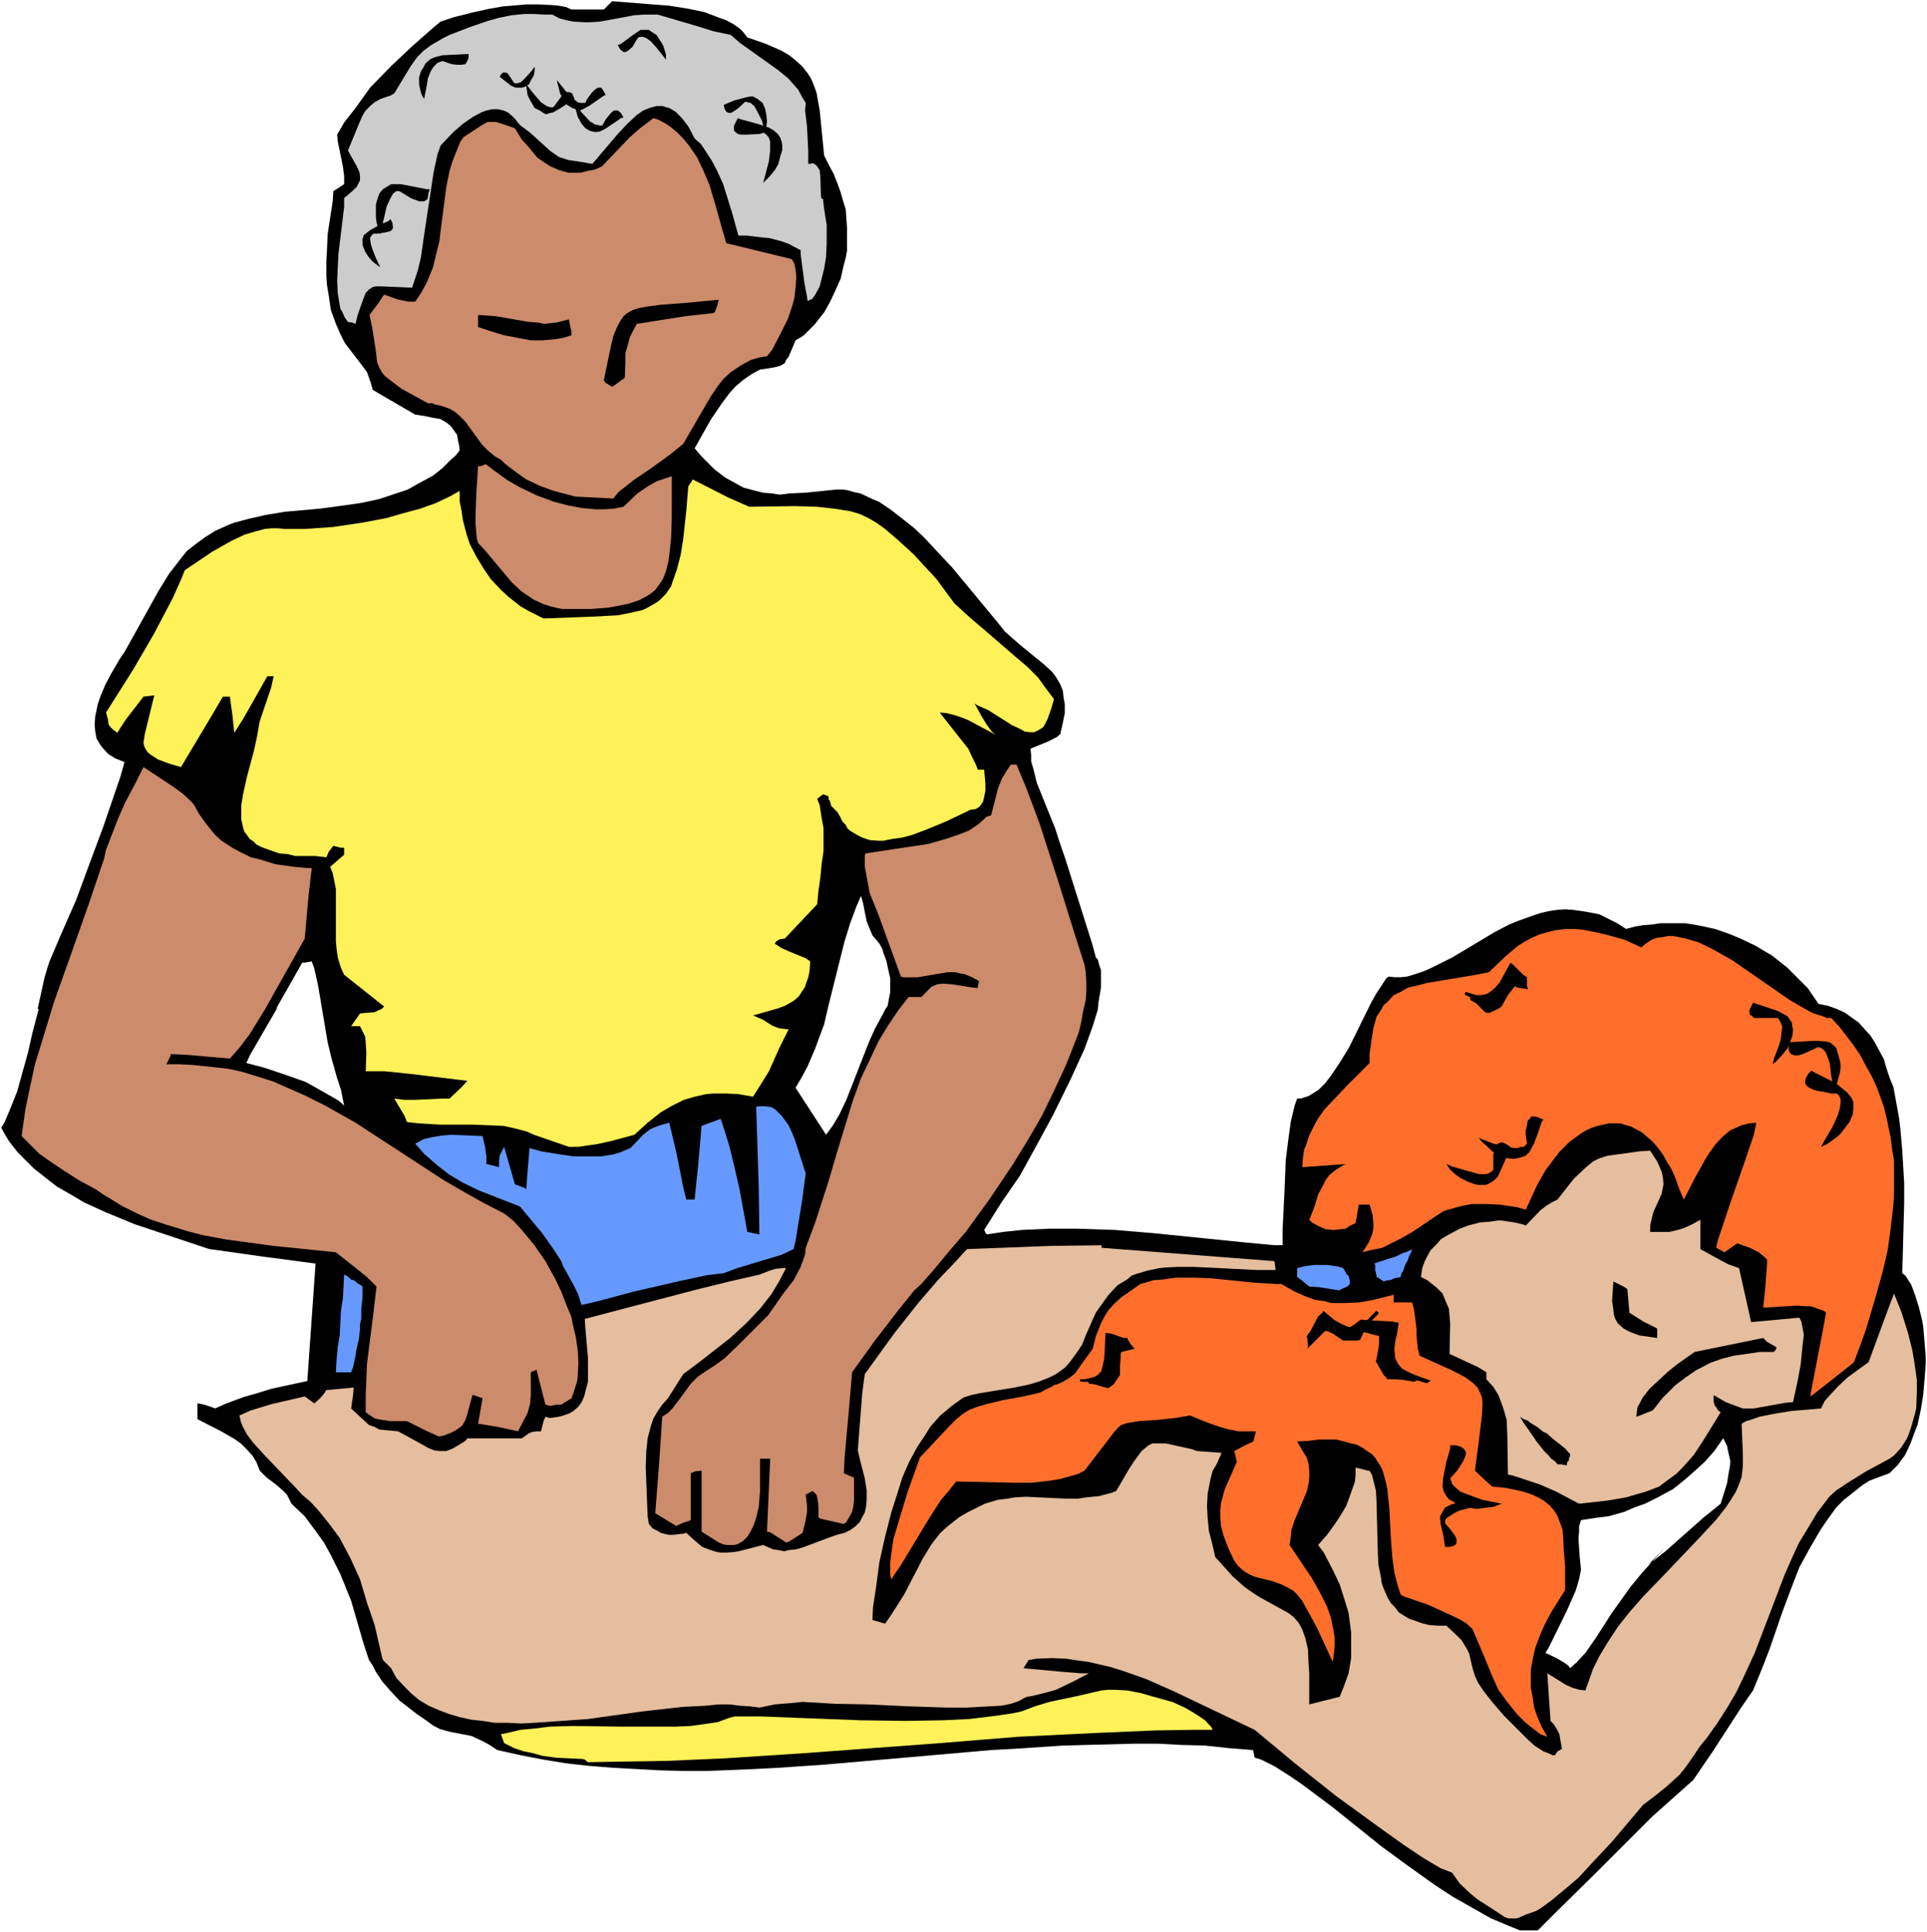<?xml version="1.0" encoding="UTF-8" standalone="no"?>
<svg
   version="1.0"
   width="129.766mm"
   height="130.102mm"
   id="svg44"
   sodipodi:docname="Massage 2.wmf"
   xmlns:inkscape="http://www.inkscape.org/namespaces/inkscape"
   xmlns:sodipodi="http://sodipodi.sourceforge.net/DTD/sodipodi-0.dtd"
   xmlns="http://www.w3.org/2000/svg"
   xmlns:svg="http://www.w3.org/2000/svg">
  <rect width="100%" height="100%" fill="#333333" stroke="none"/>
  <sodipodi:namedview
     id="namedview44"
     pagecolor="#ffffff"
     bordercolor="#000000"
     borderopacity="0.25"
     inkscape:showpageshadow="2"
     inkscape:pageopacity="0.0"
     inkscape:pagecheckerboard="0"
     inkscape:deskcolor="#d1d1d1"
     inkscape:document-units="mm" />
  <defs
     id="defs1">
    <pattern
       id="WMFhbasepattern"
       patternUnits="userSpaceOnUse"
       width="6"
       height="6"
       x="0"
       y="0" />
  </defs>
  <path
     style="fill:#ffffff;fill-opacity:1;fill-rule:evenodd;stroke:none"
     d="M 0,491.723 H 490.455 V 0 H 0 Z"
     id="path1" />
  <path
     style="fill:#000000;fill-opacity:1;fill-rule:evenodd;stroke:none"
     d="M 9.534,256.93 H 70.134 l 0.646,-0.808 -7.11,12.281 -0.97,2.101 4.363,1.131 5.333,1.778 5.494,1.939 4.848,2.747 3.394,1.939 1.454,1.293 -0.808,-4.04 -0.97,-2.909 -1.454,-5.171 -0.97,-4.04 -2.424,-14.382 -0.97,-4.363 -0.646,-1.778 -1.778,0.323 H 76.922 L 70.134,256.93 H 9.534 l 1.778,-8.08 0.808,-2.747 0.485,-1.454 2.747,-6.464 4.04,-9.211 3.394,-9.211 3.555,-9.534 4.363,-12.766 0.97,-3.555 -2.424,-0.97 -1.778,-1.131 -1.454,-1.616 -0.485,-0.646 -0.97,-1.616 -0.323,-1.778 -0.162,-1.778 0.162,-2.101 0.646,-3.07 0.646,-1.939 1.293,-3.07 1.454,-2.747 2.262,-3.878 1.131,-1.616 8.726,-15.674 2.586,-4.201 2.747,-3.555 1.778,-2.262 2.262,-1.778 2.424,-1.778 2.586,-1.616 3.232,-1.454 1.616,-0.646 3.717,-0.97 4.202,-0.97 4.848,-0.808 9.05,-0.808 5.979,-0.808 4.525,-0.646 4.525,-0.97 4.363,-1.454 2.909,-0.97 2.586,-1.454 3.878,-2.101 2.424,-1.939 2.101,-2.101 1.293,-1.131 0.97,-1.293 -0.162,-1.293 -0.323,-1.454 -0.162,-1.131 -0.808,-1.131 -0.808,-1.131 -0.97,-0.808 -1.616,-0.97 -1.939,-0.323 -2.262,-0.485 -2.262,-0.323 -10.827,-6.302 -0.485,-1.778 -0.97,-2.747 -1.454,-1.939 -4.202,-5.494 -1.131,-2.262 -1.131,-2.585 -1.293,-3.555 -0.485,-3.393 -0.485,-2.909 -0.162,-2.101 v -4.04 l 0.162,-2.747 0.162,-4.04 1.293,-8.403 0.162,-2.585 1.293,-0.808 1.454,-0.97 v -2.101 l -0.323,-2.424 -1.293,-6.302 -0.162,-1.778 1.778,-3.07 2.909,-3.717 3.717,-5.171 5.333,-5.494 5.333,-5.009 5.494,-4.848 1.778,-1.454 3.394,-1.131 4.525,-1.131 4.363,-0.97 3.717,-0.646 2.101,-0.162 3.717,-0.323 h 3.07 l 3.394,0.162 1.778,0.162 1.778,0.323 1.454,0.646 h 8.242 l 0.97,-0.97 1.131,-1.131 14.544,1.131 5.01,0.808 3.878,0.808 3.394,1.293 2.262,0.808 1.778,0.97 1.616,1.131 0.808,0.808 1.131,1.454 4.686,1.616 4.04,1.778 1.939,1.131 1.778,1.454 1.454,1.293 1.293,1.616 0.97,1.454 0.808,1.939 0.646,1.778 0.808,4.525 1.131,11.473 1.131,2.262 1.293,2.424 0.97,2.424 0.808,2.262 0.646,2.262 0.646,2.101 0.162,2.262 0.162,2.262 v 4.04 1.939 l -0.323,1.778 -0.485,1.778 -0.808,3.555 -1.454,3.232 -1.293,2.747 -1.454,2.585 -2.424,3.07 -1.616,1.616 -1.131,1.131 -1.293,0.808 -0.808,0.485 -1.778,4.201 -0.646,0.808 -0.323,0.808 -1.131,0.646 -1.131,0.323 -1.778,0.323 -2.262,0.323 -2.101,1.131 -2.101,1.454 -1.939,1.616 -1.616,1.778 -1.939,2.585 -2.747,4.04 -4.202,7.433 1.939,2.262 3.07,3.07 2.747,2.101 2.909,1.616 1.778,0.97 3.07,0.808 1.939,0.485 2.101,0.162 2.101,0.323 2.586,-0.323 3.878,-0.162 7.918,-0.808 h 1.616 l 1.293,0.162 1.616,0.485 1.616,0.323 3.07,1.454 1.616,0.646 2.909,1.939 2.909,2.262 3.07,2.424 2.747,2.585 4.04,4.363 2.909,3.07 11.635,14.058 1.939,2.424 3.878,3.393 6.141,5.009 1.939,1.778 0.97,1.293 1.131,1.939 0.646,1.616 0.162,1.616 0.323,1.778 v 2.262 l -0.485,2.424 -0.646,2.909 -0.97,0.808 -2.262,1.131 -3.555,1.454 -0.808,0.323 0.162,1.616 v 1.616 l 0.485,1.616 0.97,3.878 1.616,4.04 3.07,7.595 0.97,3.07 1.616,4.686 6.787,21.492 0.97,3.555 0.485,0.485 0.323,1.293 0.485,1.454 v 2.585 1.778 l -0.646,3.878 -0.162,1.778 h -54.136 l 0.646,-0.97 0.323,-1.778 0.323,-1.616 v -2.424 -1.293 l -0.485,-2.101 -0.485,-2.262 -0.808,-2.101 -0.162,-0.808 -0.808,-1.454 -0.808,-0.97 -0.97,-1.131 -0.808,-1.939 -0.646,-1.616 -0.97,-4.848 -0.485,-1.616 -1.131,2.585 -1.616,4.363 -1.454,4.686 -4.04,16.159 -1.131,4.848 -2.262,6.14 -1.939,4.525 -1.454,2.747 -1.616,2.747 7.757,11.958 1.778,-2.424 1.616,-2.747 1.778,-3.717 5.818,-14.866 1.454,-3.232 2.101,-3.878 0.485,-0.97 h 54.136 l -1.293,4.201 -2.101,5.817 -3.555,7.756 -4.363,8.888 -4.202,7.756 -4.363,7.918 -4.686,6.787 -4.363,6.948 0.323,0.646 0.323,0.485 4.363,-0.646 4.525,-0.485 7.11,-0.323 h 6.949 l 9.696,0.323 9.696,0.808 23.917,2.424 6.949,0.646 h 2.101 v -3.878 l 0.485,-9.857 0.323,-7.918 0.646,-5.171 0.646,-4.686 0.97,-4.04 0.646,-1.778 h 0.97 l 1.939,-0.646 0.808,-0.485 1.778,-1.131 1.616,-1.616 1.616,-2.101 2.262,-3.393 2.262,-3.717 5.656,-11.473 1.293,-2.262 1.293,-1.939 1.131,-1.778 0.646,-0.485 1.616,0.162 h 1.454 l 1.616,-0.162 1.616,-0.485 2.909,-0.97 1.778,-0.808 5.171,-2.585 10.827,-6.464 3.717,-1.939 1.939,-0.808 4.04,-1.454 1.939,-0.646 2.101,-0.485 2.101,-0.323 2.101,-0.162 2.101,0.162 2.262,0.323 1.939,0.323 2.424,0.485 2.262,1.131 2.262,1.131 2.262,1.454 2.424,-0.646 2.101,-0.323 2.101,-0.162 2.101,-0.323 h 4.363 1.939 l 2.101,0.323 1.778,0.323 3.717,0.808 3.717,1.293 3.07,1.293 3.394,1.616 4.363,2.585 3.878,3.07 3.07,3.07 2.101,2.101 2.101,3.07 0.646,0.97 2.424,0.485 2.262,0.808 2.101,0.97 1.778,1.293 1.616,1.131 1.454,1.616 1.616,1.778 1.131,1.778 1.131,2.101 1.131,2.101 0.646,2.262 0.808,2.424 0.97,2.424 0.485,2.585 0.97,5.333 0.323,2.747 0.485,5.494 0.485,8.241 v 5.171 l -0.485,17.775 0.808,0.646 1.454,2.262 0.97,2.585 0.97,3.07 0.808,3.232 0.323,1.778 0.323,3.878 0.323,3.878 v 1.778 l -0.323,4.04 -0.323,3.878 -0.646,3.878 -0.808,3.717 -0.646,1.616 -1.131,3.07 -0.808,1.778 -0.646,1.293 -0.97,1.293 -0.808,1.131 -0.97,0.97 -1.131,1.131 -3.07,1.131 -2.101,0.808 -1.778,1.131 -2.424,1.939 -2.262,1.778 -1.939,1.939 -2.101,2.909 -1.778,2.585 -2.747,4.686 h -36.845 l -4.525,4.525 4.525,-3.555 9.858,-8.726 3.232,-2.585 0.97,-0.808 1.616,-5.171 0.323,-2.101 0.485,-2.747 v -0.97 l -0.485,-2.101 -0.323,-1.616 -0.646,-1.293 -0.323,-0.646 -2.262,3.232 -2.424,2.747 -1.939,1.778 -2.909,2.585 -3.232,2.585 -3.555,1.939 -3.555,1.778 -2.747,0.97 -2.586,1.131 -4.04,1.131 -2.747,0.323 -4.202,0.646 -0.485,1.616 v 1.454 l -0.162,1.616 0.323,4.686 0.323,3.232 -0.485,2.424 -0.808,2.747 -0.485,1.131 -1.778,4.04 -4.686,9.534 -0.808,1.293 2.747,1.293 1.939,1.131 1.131,0.808 0.485,0.646 1.616,-1.454 2.262,-2.424 2.909,-4.201 3.717,-5.817 4.848,-6.787 3.07,-3.717 3.394,-3.717 2.424,-2.585 h 36.845 l -2.747,5.009 -1.939,5.009 -2.424,6.464 -3.232,9.372 -1.939,5.009 -2.262,5.494 -2.909,4.201 -7.434,11.473 -3.878,5.656 -0.97,1.454 -10.504,9.372 -14.544,14.543 -9.696,9.534 -4.848,4.848 h -4.525 l -2.424,-0.97 -5.01,-2.101 -4.848,-2.747 -4.848,-2.747 -4.686,-3.07 -6.787,-4.848 -6.626,-4.848 -12.282,-9.857 -7.757,-5.817 -3.555,-2.424 -3.555,-2.262 -3.555,-1.778 -1.616,-0.485 -0.323,-1.616 -0.162,-0.323 -6.141,-0.485 -5.979,-0.646 -5.979,-0.162 -6.141,-0.323 h -5.979 l -12.12,0.323 -5.979,0.162 -12.12,0.808 -5.979,0.323 -42.501,3.717 -11.958,0.808 -6.141,0.323 -11.797,0.485 h -6.141 l -5.979,-0.162 -5.818,-0.323 -5.979,-0.323 -6.141,-0.485 -5.818,-0.646 -5.979,-0.97 -5.818,-1.131 -5.818,-1.293 -1.939,-1.293 -1.778,-0.97 -1.778,-0.808 -0.97,-0.485 -5.818,-1.131 -2.262,-0.646 -1.616,-0.808 -1.778,-1.293 -2.586,-1.778 -4.363,-3.393 -2.262,-2.424 -2.101,-2.424 -1.616,-2.424 -0.808,-1.616 -0.97,-1.454 -0.97,-2.909 -0.646,-2.101 -2.909,-10.019 -2.747,-6.787 -2.424,-4.848 -1.778,-3.232 -2.101,-2.909 -2.747,-3.717 -2.747,-2.585 -0.646,-0.646 -1.131,-2.262 -0.97,-0.97 -1.616,-1.454 -2.586,-1.939 -1.131,-1.131 -0.646,-0.646 -0.808,-2.101 -0.97,-1.616 -1.293,-1.454 -1.778,-1.778 -1.616,-1.131 -3.394,-1.939 -5.979,-3.07 v -4.04 l 1.616,0.323 2.909,0.97 2.909,-1.293 4.363,-1.616 2.909,-0.808 4.202,-1.293 5.979,-1.293 3.07,-0.646 2.101,-29.894 -13.413,-1.778 -13.736,-1.939 -18.907,-6.302 -7.434,-3.07 -5.333,-2.424 -3.555,-2.101 -3.394,-1.939 -2.909,-2.262 -3.07,-2.424 -2.586,-2.585 -1.454,-1.454 -2.262,-2.909 -0.97,-1.616 -0.97,-1.778 0.808,-1.293 1.293,-3.07 1.939,-4.848 2.747,-9.857 1.131,-5.009 1.616,-6.14 v -0.162 z"
     id="path2" />
  <path
     style="fill:#e4be9f;fill-opacity:1;fill-rule:evenodd;stroke:none"
     d="m 148.833,335.625 12.282,-3.232 16.645,-4.363 7.918,-1.939 7.757,-1.778 2.424,-0.97 1.616,-0.485 1.778,-0.162 h 0.808 l -1.778,3.393 -1.939,3.232 -2.909,3.717 -3.555,3.717 -4.04,3.717 -7.434,5.817 -4.525,3.393 -3.878,6.14 -1.454,1.616 -1.131,1.616 -1.131,1.939 -0.646,1.939 -0.808,3.07 -0.323,3.07 -0.162,4.201 0.162,4.363 0.323,8.241 0.323,1.939 0.97,1.131 1.293,0.646 0.808,0.485 1.939,0.485 h 1.131 l 2.747,-0.323 0.646,-0.162 1.939,1.778 2.101,1.778 2.101,0.808 1.616,0.485 0.97,0.162 h 1.616 l 1.778,-0.162 1.131,-0.162 6.302,-1.616 1.454,0.646 1.131,0.485 1.293,0.162 1.454,0.323 1.131,-0.323 1.778,-0.162 1.778,-0.485 6.464,-2.424 2.262,-0.808 1.939,-0.485 1.616,-0.808 1.293,-0.97 0.97,-0.97 0.646,-1.293 0.646,-1.131 0.323,-1.454 0.162,-1.939 v -2.262 l -0.485,-3.07 -1.131,-4.363 -0.646,-2.747 1.131,-14.543 0.646,-4.848 7.595,-10.503 6.141,-7.756 5.01,-5.817 3.717,-3.878 3.555,-3.878 8.565,-0.323 12.766,-0.485 12.928,-0.162 v 0.646 l 43.955,3.393 0.162,0.808 0.162,1.454 h -4.686 l -12.766,-0.646 -3.878,-0.162 h -3.394 l -3.232,0.162 -1.616,0.162 -3.07,0.646 -2.747,0.808 -1.293,0.485 -1.131,0.97 -2.424,1.454 -2.262,2.424 -2.101,2.909 -1.131,1.616 -0.808,1.778 -1.778,4.04 -0.97,2.424 -1.293,1.939 -1.778,2.424 -1.293,1.454 -2.262,1.616 -1.616,0.808 -2.424,0.97 -2.586,0.808 -3.878,0.808 -8.888,1.454 -2.262,0.485 -1.939,0.646 -2.909,2.101 -2.909,2.424 -2.586,2.909 -0.97,1.616 -2.262,3.393 -2.101,3.878 -1.778,4.04 -1.293,4.201 -1.454,4.525 -1.616,6.302 -1.454,6.464 -0.808,6.14 -0.808,5.333 -0.162,3.232 2.747,0.808 0.485,0.162 1.778,-2.585 3.07,-4.848 4.686,-9.049 2.262,-3.717 2.262,-2.909 1.778,-1.616 3.07,-2.424 2.262,-1.293 1.293,-0.646 2.909,-1.454 3.232,-0.97 2.586,-0.323 1.778,-0.323 2.909,-0.162 10.181,0.485 h 3.07 l 2.101,-0.323 3.232,-0.323 3.07,-0.808 1.293,-0.485 3.394,-5.817 1.293,-1.939 1.778,-2.424 1.778,-1.454 0.97,-0.485 h 0.646 0.97 1.778 l 6.626,1.454 1.293,0.485 4.525,0.323 1.778,0.162 -1.293,2.909 -0.97,1.616 -0.485,1.778 -0.485,2.424 -0.323,1.616 -0.162,3.232 0.162,2.909 0.323,3.393 0.808,3.07 0.808,3.555 1.616,1.778 2.909,3.232 2.747,2.424 1.293,0.97 2.424,1.616 7.595,4.201 1.293,0.97 1.293,1.454 0.97,1.778 0.808,2.262 0.646,2.747 0.162,3.878 0.162,2.262 v 5.009 2.909 l 7.757,-1.939 0.97,-2.424 1.293,-3.555 0.646,-3.878 v -3.878 -2.585 l -0.162,-1.293 -0.485,-3.717 -1.131,-3.717 -1.131,-3.555 -1.616,-3.393 -2.424,-4.686 -1.454,-1.939 2.262,-2.585 1.778,-2.424 1.616,-2.424 1.454,-2.424 1.131,-3.07 1.131,-3.232 0.162,-1.778 v -1.778 l 3.232,0.808 h 0.323 l 0.646,1.131 0.323,1.293 0.646,2.585 0.162,2.747 0.323,12.927 0.162,3.232 0.646,3.232 0.162,1.293 0.485,1.454 1.131,2.585 0.808,1.293 0.97,0.97 0.97,1.293 1.293,0.808 1.293,0.808 1.454,0.485 1.778,0.646 1.939,0.485 2.101,0.162 h 2.262 l 2.586,2.424 1.293,1.293 1.293,2.101 0.646,1.293 0.808,3.555 0.646,2.101 0.808,1.778 1.293,1.939 2.262,2.909 3.07,3.555 4.04,4.04 2.101,2.101 1.616,1.454 2.262,1.454 1.293,0.485 0.97,0.485 h 0.646 l 0.646,-0.97 1.131,-0.646 -0.646,-3.717 -0.646,-1.293 -0.808,-1.293 -0.808,-0.808 -0.808,-12.119 4.686,2.909 1.778,0.808 1.778,0.485 1.454,0.162 1.939,-5.494 1.616,-3.232 1.939,-3.232 2.747,-4.201 3.07,-3.878 3.394,-3.878 4.848,-5.009 9.858,-10.342 3.878,-4.201 2.424,-3.07 1.293,-1.939 1.293,-2.101 0.808,-1.939 0.646,-1.778 0.323,-2.909 V 370.206 l -0.323,-7.918 1.131,-0.646 1.616,-0.485 1.778,-0.646 4.04,-0.808 4.04,-0.646 7.595,-0.646 0.97,-1.939 1.293,-1.454 2.101,-2.262 2.424,-2.262 5.333,-3.878 4.04,-10.988 2.424,-6.464 1.939,4.848 1.616,5.171 1.131,4.525 0.485,2.909 0.646,4.525 v 2.909 l -0.162,4.363 -0.323,1.293 -0.808,2.909 -0.808,2.424 -0.485,1.131 -1.454,2.262 -1.778,1.939 -1.131,0.808 -5.979,3.232 -4.686,2.909 -2.909,1.939 -1.778,1.616 -3.07,4.04 -2.424,4.04 -2.262,3.717 -1.778,3.878 -1.778,4.04 -7.595,19.876 -2.747,5.979 -1.939,4.04 -2.262,3.878 -2.586,4.04 -2.747,3.878 -1.616,1.939 -1.616,2.424 -2.262,3.232 -1.454,1.778 -3.394,3.07 -3.232,2.585 -2.586,1.939 -7.918,9.372 -4.848,5.171 -3.717,4.04 -4.202,3.555 -2.747,2.262 -2.424,1.778 -1.293,0.808 -2.747,0.97 -1.131,0.485 -1.131,0.485 h -1.131 -0.97 l -0.97,-0.323 -2.909,-1.939 -4.04,-2.585 -1.778,-1.454 -2.747,-2.585 -1.939,-2.747 -2.909,-1.131 -4.363,-2.585 -4.848,-3.232 -6.787,-4.848 -10.666,-7.756 -10.181,-8.08 -10.504,-8.726 -6.787,-3.232 -13.898,-6.625 -6.949,-3.07 -5.494,-1.939 -3.555,-1.131 -5.656,-1.293 -3.555,-0.485 -2.101,-0.323 -3.555,-0.162 -4.04,0.162 -1.939,0.323 -1.293,2.101 10.504,0.97 4.202,0.323 h 1.939 l -4.04,2.101 -4.363,2.101 -2.909,0.808 -3.394,0.808 -1.131,0.162 -0.646,0.323 -1.454,0.808 -1.939,0.646 -2.424,0.485 -2.909,0.162 -5.979,0.323 h -4.848 l -9.858,-0.323 -10.342,-0.485 -8.403,-0.162 -8.242,-0.485 -3.232,0.323 -3.878,0.323 -3.07,0.646 -0.808,0.162 -2.424,-0.323 -2.586,-0.162 -2.586,-0.323 h -2.909 l -3.07,0.323 -6.141,0.323 -10.019,1.131 -13.898,1.939 -6.787,0.485 -6.949,0.485 -3.394,0.162 -3.232,-0.162 h -3.232 l -3.232,-0.485 -2.909,-0.323 -2.909,-0.646 -2.747,-0.808 -2.586,-0.97 -2.586,-1.131 -2.424,-1.454 -1.939,-1.616 -1.939,-1.939 -1.939,-2.101 -1.293,-2.424 -2.101,-2.101 -0.162,-0.485 -1.939,-8.403 -1.939,-5.656 -1.778,-5.979 -2.424,-5.333 -2.747,-5.171 -2.747,-3.717 -2.747,-3.393 -1.939,-2.101 -2.101,-1.778 -1.939,-2.101 -7.595,-7.918 -3.07,-3.393 -1.454,-1.939 -1.131,-2.101 -0.485,-1.293 -0.162,-0.808 -0.162,-0.646 2.909,-1.293 5.333,-1.616 8.403,-1.939 2.424,1.778 1.454,-1.293 0.97,-1.131 0.646,-0.97 6.949,-0.646 -0.162,1.939 -0.485,3.393 4.525,4.201 1.454,0.485 1.131,0.646 1.454,0.162 3.394,0.323 3.555,1.939 3.232,1.778 0.808,0.485 1.616,0.646 1.454,0.162 h 1.616 l 1.616,-0.646 1.131,-0.646 2.101,-1.293 0.485,-0.646 h 13.898 l 1.778,-1.293 0.808,-0.323 1.131,-0.162 h 1.131 l 0.646,-2.585 0.485,-1.131 1.131,0.323 2.262,-0.323 0.646,-0.162 1.939,-0.646 1.131,-0.646 1.293,-1.131 0.808,-1.131 0.646,-1.454 0.485,-1.939 0.485,-1.778 v -2.909 -3.232 l -0.646,-7.272 z"
     id="path3" />
  <path
     style="fill:#6699ff;fill-opacity:1;fill-rule:evenodd;stroke:none"
     d="m 148.025,332.07 -0.97,-2.909 -1.131,-2.262 -2.586,-4.686 -0.485,-1.293 -1.778,-2.747 -3.07,-4.363 -5.656,-6.787 -10.342,-4.04 -4.04,-1.939 -3.555,-2.101 -2.747,-2.101 -3.717,-3.232 -2.262,-2.585 2.101,-1.131 1.939,-0.485 3.07,-0.485 2.101,-0.162 7.918,0.323 0.646,2.747 0.323,2.424 v 1.939 l 3.232,0.808 v -1.616 l 0.162,-1.293 1.131,-2.262 2.747,9.534 2.586,0.97 0.323,0.323 0.162,-2.747 0.646,-7.756 2.909,0.808 4.848,0.808 3.394,0.485 h 3.717 3.394 l 3.07,-0.485 1.616,-0.485 1.939,-0.808 0.808,-0.323 3.232,-3.393 1.616,-1.293 0.97,-0.485 2.262,-0.808 1.778,-0.485 1.778,7.433 1.939,9.695 0.646,2.424 h 2.101 l 0.97,-9.372 0.808,-9.372 4.848,-1.778 1.131,3.393 1.131,3.717 1.293,5.333 1.293,5.656 1.939,10.665 3.07,0.646 -0.162,-12.119 -0.646,-20.361 0.808,-0.162 h 1.131 l 1.454,0.162 0.646,0.162 0.97,0.646 1.454,1.454 1.778,2.424 0.97,2.101 0.646,1.616 2.747,8.564 -0.97,7.272 -1.616,9.857 -0.485,2.101 -3.07,1.454 -11.312,3.393 -3.394,1.293 -4.202,0.485 -6.787,1.454 -11.958,2.747 -9.05,2.424 z"
     id="path4" />
  <path
     style="fill:#fff158;fill-opacity:1;fill-rule:evenodd;stroke:none"
     d="m 148.349,447.608 -6.787,-0.323 -3.555,-0.485 -2.262,-0.646 -2.424,-0.485 -2.424,-0.808 -2.586,-1.293 -0.808,-2.262 1.616,-0.323 3.394,-0.808 3.555,-0.323 3.878,-0.485 5.979,-0.162 12.12,0.162 h 8.242 5.656 l 3.878,-0.162 3.394,-0.485 3.394,-0.485 3.07,-1.131 1.293,-0.323 h 6.787 l 25.21,0.97 11.635,0.162 9.373,-0.162 6.787,-0.323 6.626,-0.808 4.363,-0.646 2.262,-0.485 3.394,-1.293 3.717,-1.131 6.949,-1.454 4.848,-1.131 1.454,-0.323 1.616,-0.162 h 1.778 l 3.07,0.162 3.394,0.646 3.394,0.97 4.686,1.293 3.232,1.454 2.747,1.616 2.424,1.616 1.616,1.778 0.323,0.646 h -4.686 l -10.019,0.162 -15.029,0.646 -19.877,0.97 -19.877,1.616 -34.906,2.585 -19.877,1.293 -14.867,0.646 -10.019,0.162 -9.858,0.162 -0.808,-0.646 z"
     id="path5" />
  <path
     style="fill:#ff6f2b;fill-opacity:1;fill-rule:evenodd;stroke:none"
     d="m 392.041,441.306 -3.717,-2.909 -2.262,-2.262 -2.586,-3.232 -2.101,-2.909 -1.616,-3.555 -1.778,-4.363 -3.232,-7.595 -1.616,-1.454 -1.939,-1.131 -3.878,-1.778 -3.878,-1.778 -6.141,-2.101 -0.808,-0.485 -0.646,-1.939 -0.97,-3.717 -0.485,-3.717 -0.323,-3.878 -0.485,-8.888 -0.485,-4.686 -0.323,-1.616 -0.808,-2.909 -0.485,-1.131 -1.454,-2.262 -0.808,-0.97 -1.293,-0.808 -1.131,-0.808 -1.454,-0.808 -1.454,-0.323 -1.778,-0.485 -1.939,-0.485 h -2.101 -2.424 l -2.586,0.323 -2.909,0.162 1.293,2.262 1.131,1.778 0.485,1.778 0.162,1.778 v 1.616 l -0.162,1.454 -0.485,2.101 -3.07,7.272 -0.808,2.424 -0.162,1.778 -0.323,2.101 5.656,8.403 2.101,3.717 1.778,3.555 0.97,2.747 0.646,3.07 0.323,2.101 v 1.939 l -0.162,1.939 -0.323,2.262 -4.04,-8.726 -1.939,-3.555 -1.778,-3.232 -1.293,-1.616 -0.97,-0.97 -1.454,-0.808 -1.616,-0.808 -2.262,-0.808 -4.525,-1.131 -1.454,-0.646 -1.293,-0.808 -1.454,-1.293 -0.97,-1.293 -1.454,-3.07 -1.293,-3.393 -0.646,-2.424 -0.162,-2.101 v -1.939 l 0.162,-1.778 0.97,-3.555 3.07,-6.948 -0.646,-2.747 3.07,-1.616 1.778,-0.808 0.162,-0.646 0.485,-1.939 h -2.424 -2.101 l -3.07,-0.646 -2.101,-0.646 -2.747,-0.97 -4.363,-1.778 -3.717,0.646 -4.525,0.485 -4.848,0.323 -1.939,0.323 -0.97,0.162 -1.454,0.485 -0.646,0.485 -1.293,1.454 -7.434,9.695 -1.616,0.808 -1.616,0.485 -2.909,0.808 -2.909,0.485 -4.525,0.485 h -4.363 l -14.706,-0.323 -1.939,2.424 -1.939,2.262 -2.909,4.525 -7.434,12.281 -1.131,1.616 -1.131,1.778 -0.323,-1.131 v -0.646 -2.101 l 0.162,-1.778 0.646,-4.525 1.454,-4.848 2.262,-7.433 3.07,-8.564 7.434,-7.918 1.778,-1.778 1.778,-1.454 1.616,-0.97 2.101,-0.808 2.262,-0.646 4.04,-0.97 5.333,-0.97 4.202,-0.97 1.778,-0.97 1.454,-0.646 0.323,-0.323 0.808,-0.162 1.454,-0.646 1.616,-0.97 1.454,-1.131 1.939,-2.747 2.586,-3.555 0.808,-3.232 1.293,-3.232 0.808,-1.616 1.131,-1.778 1.454,-1.616 1.778,-1.616 4.848,-3.393 3.394,-0.97 2.262,-0.162 3.394,-0.485 h 4.525 l 4.363,0.162 11.15,1.131 5.494,0.323 h 1.293 l 3.394,1.939 2.586,1.131 2.586,0.97 2.424,0.323 1.778,0.485 h 3.555 l 3.555,-0.162 3.555,-0.646 5.171,-1.293 v 1.939 h 4.686 l 0.485,1.778 0.323,2.424 0.323,2.585 v 1.616 l 0.323,3.393 0.485,1.778 8.565,3.878 3.07,1.616 1.293,0.97 0.646,0.485 1.131,1.131 0.646,1.293 0.485,1.131 0.162,1.616 -0.162,3.07 -0.808,6.625 -0.97,7.433 2.586,2.424 1.778,1.616 3.394,0.323 3.07,0.646 1.454,0.323 2.424,0.808 1.939,0.97 0.808,0.485 1.616,1.293 0.97,1.131 0.97,1.454 0.646,1.778 0.646,1.778 0.162,2.101 0.162,3.393 0.323,3.717 v 6.14 l -3.555,5.656 -1.778,3.393 -0.97,2.262 -1.293,3.393 -0.485,2.101 -0.646,3.393 v 2.262 2.424 l 0.485,2.424 0.323,2.424 0.808,2.424 1.131,2.585 1.454,2.585 z"
     id="path6" />
  <path
     style="fill:#cc8b6b;fill-opacity:1;fill-rule:evenodd;stroke:none"
     d="m 182.931,392.506 -4.363,-2.747 v -15.513 l -1.616,0.162 -1.131,0.485 v 11.958 l -1.939,0.646 -1.778,0.808 -5.333,-3.232 0.97,-12.443 0.808,-12.119 1.454,-0.97 1.131,-1.131 2.101,-2.747 2.586,-3.555 1.131,-1.131 0.646,-0.646 1.616,-1.131 2.747,-1.778 2.262,-1.616 3.232,-3.07 4.525,-4.525 3.555,-3.555 3.717,-5.333 2.747,-3.555 1.778,-3.393 0.808,-2.262 0.323,-0.808 0.162,-1.778 2.424,-6.464 3.394,-10.503 2.424,-8.241 3.717,-12.119 2.101,-5.817 1.778,-3.717 2.747,-5.817 2.262,-3.717 2.586,-3.878 2.747,-3.555 h 3.232 l 1.616,-1.616 0.97,-0.97 1.454,-0.646 1.454,-0.162 2.262,0.162 5.171,0.808 1.454,0.162 v -0.485 l 0.323,-1.293 -1.778,-0.97 -1.939,-0.808 -1.131,-0.162 -1.131,-0.323 h -2.101 l -1.778,0.323 -5.818,0.97 h -1.778 -1.778 l -0.646,-0.162 -1.293,-3.555 -4.525,-12.443 -2.101,-5.171 -0.808,-4.201 -0.485,-2.747 v -2.585 l 0.162,-0.646 7.434,-1.131 6.464,-0.97 2.101,-0.323 4.525,-1.293 2.909,-0.97 2.909,-1.131 2.424,-1.616 2.101,-1.939 1.131,-0.323 1.778,-6.948 0.97,-2.424 1.293,-2.101 0.97,-1.454 h 1.454 l 2.424,5.817 3.394,9.049 5.01,15.513 3.878,12.443 2.586,8.08 0.323,1.939 0.162,2.585 v 2.101 l -0.162,2.424 -0.646,2.747 -0.485,2.747 -0.646,2.747 -2.262,5.817 -1.131,2.747 -2.909,6.302 -3.07,6.302 -3.555,6.14 -3.878,6.302 -5.979,8.888 -5.979,8.241 -4.04,4.686 -3.878,4.686 -3.394,3.878 -1.778,1.616 -4.04,5.009 -5.979,7.756 -5.818,8.08 -0.808,9.534 -1.131,12.604 -0.162,3.555 2.586,1.131 v 5.817 l -0.162,1.454 -0.323,1.454 -0.646,1.131 -0.808,1.454 -0.646,0.485 -5.656,-1.293 -0.808,-0.323 v -2.747 l -0.162,-1.778 -0.323,-1.293 -0.97,-0.97 -1.293,0.646 -0.485,0.323 0.323,2.747 v 1.616 l -0.485,2.747 -0.646,2.585 -3.555,2.262 -0.646,0.162 -4.04,-2.585 -0.808,-0.162 0.808,-18.583 h -2.586 v 8.241 l -0.323,4.04 -0.646,2.747 -0.646,1.939 -0.808,1.616 -0.808,1.293 -1.131,1.131 -1.454,0.808 -0.808,0.162 h -0.808 -0.97 l -0.97,-0.162 z"
     id="path7" />
  <path
     style="fill:#e4be9f;fill-opacity:1;fill-rule:evenodd;stroke:none"
     d="m 401.899,382.649 -5.818,-3.07 -4.04,-1.778 -3.394,-1.131 -3.394,-1.131 -1.454,-0.323 -0.162,-10.019 -0.162,-3.878 -0.646,-2.262 -0.646,-1.939 -0.808,-2.101 -1.293,-2.101 -1.778,-1.939 v -1.778 l -2.101,-1.293 -4.848,-2.262 -2.424,-1.131 0.162,-7.756 -0.162,-1.939 -0.162,-1.778 -0.97,-2.262 -0.646,-1.616 -1.454,-1.454 -2.424,-1.939 -1.616,-0.808 0.323,-2.262 0.646,-1.778 0.485,-0.97 0.97,-1.778 1.454,-1.454 1.293,-1.454 1.939,-1.131 2.747,-1.454 2.101,-0.808 3.07,-0.808 2.262,-0.162 2.262,-0.323 h 0.97 l 3.232,0.485 2.101,0.485 0.808,0.323 3.717,-3.878 1.454,-1.131 1.616,-0.97 1.293,-0.646 4.202,-5.333 2.909,-2.747 1.939,-1.616 1.616,-0.808 2.101,-0.646 2.262,-0.323 5.979,-0.808 2.586,-0.162 1.778,2.747 1.131,2.585 0.323,1.454 0.162,1.778 -0.323,1.616 -0.162,0.808 -2.101,4.686 -0.485,1.939 -0.323,1.454 v 1.616 h 4.848 l 2.101,-0.485 1.616,-0.485 2.101,-0.97 2.101,-1.131 v 7.433 l 4.686,2.585 2.424,1.293 2.747,0.97 3.07,13.735 12.282,-1.131 0.485,0.97 0.323,1.616 0.323,1.778 -0.323,2.747 -0.485,4.848 -0.808,4.363 -0.646,2.909 -0.485,2.262 -1.939,0.162 -8.08,1.454 h -1.293 -1.454 l -1.778,-0.646 -2.586,-0.97 -3.07,-1.778 v 1.778 l 0.323,0.97 0.323,0.323 0.485,0.808 0.646,0.485 -4.686,7.595 -2.262,3.393 -2.747,3.07 -1.616,1.616 -1.778,1.293 -2.586,1.939 -3.394,1.293 -2.262,0.646 -2.747,0.808 -4.686,0.808 z"
     id="path8" />
  <path
     style="fill:#000000;fill-opacity:1;fill-rule:evenodd;stroke:none"
     d="m 396.404,372.63 -0.646,-0.808 -0.97,-0.646 -0.646,-0.808 -0.646,-0.646 -0.646,-0.646 -0.485,-0.646 -0.646,-0.808 -0.646,-0.808 -0.97,-1.454 -1.131,-1.616 -1.131,-1.616 -0.97,-1.616 0.97,0.646 0.97,0.323 0.808,0.646 0.808,0.485 0.808,0.485 0.808,0.646 0.808,0.646 0.808,0.323 1.616,1.454 1.454,1.131 1.616,1.293 1.293,1.454 v 0.323 l -0.162,0.485 -0.162,0.323 v 0.485 l -0.162,0.162 -0.323,0.323 v 0.485 l -0.162,0.323 -0.162,-0.162 h -0.485 -0.162 l -0.323,-0.162 h -0.323 -0.323 -0.162 z"
     id="path9" />
  <path
     style="fill:#cc8b6b;fill-opacity:1;fill-rule:evenodd;stroke:none"
     d="m 111.665,365.52 -2.909,-1.293 -5.171,-2.585 h -4.202 l -2.101,-0.323 -1.778,-0.323 -1.293,-0.808 -1.131,-0.808 v -4.363 l 0.323,-7.918 0.485,-3.878 0.97,-7.595 0.97,-8.241 -2.424,-2.424 -4.04,-3.232 -3.878,-3.07 -15.837,-1.616 -5.979,-0.808 -5.979,-0.808 -6.141,-1.131 -3.717,-0.97 -5.818,-1.778 -3.878,-1.293 -3.555,-1.616 -3.555,-1.778 -3.394,-2.101 -1.616,-0.97 -1.616,-1.131 -4.202,-2.262 -3.555,-2.262 -3.394,-2.262 -3.232,-2.262 -4.525,-4.525 0.97,-6.787 0.97,-4.686 1.454,-6.787 2.101,-6.787 2.747,-9.049 4.04,-11.311 4.848,-13.735 3.878,-11.473 0.485,-2.262 3.07,-7.918 1.778,-4.04 2.747,-5.171 1.939,-3.878 7.595,5.009 2.424,1.778 2.262,2.101 0.646,0.808 1.131,2.101 2.101,2.909 2.101,2.585 1.616,1.454 2.747,1.778 1.778,0.97 2.909,1.454 2.101,0.485 4.202,1.293 4.686,0.646 3.394,0.323 h 1.131 l -0.808,6.948 -0.97,10.988 -10.181,18.098 -3.878,6.302 -2.586,3.393 -2.424,2.747 -11.15,-0.97 -3.878,-0.162 -0.162,0.646 -0.97,1.939 h 3.394 l 3.232,0.162 3.07,0.323 3.07,0.323 2.909,0.323 3.07,0.646 2.747,0.808 5.656,1.778 2.586,1.131 5.494,2.424 5.171,2.585 7.757,4.363 7.434,4.848 14.867,9.695 5.01,2.909 5.171,2.909 5.333,2.747 2.262,1.778 2.101,2.262 3.232,3.878 2.909,4.201 2.586,4.686 1.454,3.07 1.293,3.393 1.293,3.07 0.323,1.778 0.808,3.393 0.485,3.393 0.162,3.07 -0.162,3.232 -0.162,1.454 -0.97,3.07 -0.485,1.293 -2.101,1.293 -0.485,0.323 h -1.131 l -1.778,0.323 -1.131,-0.323 -2.262,-8.888 -1.454,0.646 v 5.817 l -0.162,2.101 -0.646,2.424 -1.778,3.393 -0.646,1.293 -5.171,-1.131 -5.01,-0.808 1.131,-6.464 -2.262,-0.808 h -0.323 l -1.293,4.848 -0.485,1.454 -0.808,1.454 -1.293,0.97 -1.454,0.808 -2.101,0.808 z"
     id="path10" />
  <path
     style="fill:#000000;fill-opacity:1;fill-rule:evenodd;stroke:none"
     d="m 416.443,360.511 0.162,-1.131 0.162,-1.293 0.646,-1.131 0.646,-1.293 1.778,-2.262 2.262,-2.101 2.424,-2.262 2.424,-1.939 4.363,-3.07 17.453,-3.555 0.97,0.97 2.262,1.293 0.162,0.323 -0.162,0.323 -0.485,0.646 h -3.555 l -3.394,0.485 -3.394,0.485 -3.07,0.808 -2.747,0.97 -3.717,1.939 -2.586,1.778 -2.586,1.939 -3.394,3.393 -1.616,2.101 -0.808,0.97 -3.232,1.293 z"
     id="path11" />
  <path
     style="fill:#ff6f2b;fill-opacity:1;fill-rule:evenodd;stroke:none"
     d="m 460.721,355.34 3.555,-18.583 0.485,-2.747 -0.646,-0.485 -1.454,-0.485 -1.778,-0.646 h -1.454 l -2.101,-0.162 -7.595,0.485 h -0.97 l 0.485,-4.525 0.485,-6.302 v -1.454 l -2.101,-1.778 -2.262,-1.131 -3.232,-1.131 -3.232,2.262 -2.101,-1.131 0.323,-1.616 3.232,-9.695 3.717,-10.665 2.262,-6.625 0.485,-2.262 0.162,-0.808 v -0.162 l -1.778,0.162 -1.939,0.485 -1.454,0.646 -1.454,0.646 -2.101,1.778 -1.778,1.939 -1.939,2.747 -2.909,5.171 -3.07,5.979 -1.131,-2.585 -0.97,-2.747 -0.97,-2.262 -1.293,-2.101 -0.97,-1.778 -1.454,-1.939 -1.131,-1.293 -1.293,-1.131 -1.293,-1.131 -1.454,-0.808 -1.454,-0.808 -1.293,-0.323 -1.454,-0.485 h -1.454 -1.454 l -1.454,0.323 -1.454,0.323 -1.454,0.485 -1.454,0.646 -1.293,0.808 -2.909,2.101 -2.586,2.585 -1.131,1.454 -2.424,3.232 -2.101,3.717 -0.97,2.101 -1.939,4.201 -2.262,-0.646 -4.363,-0.646 -3.717,-0.162 h -3.232 l -2.747,0.485 -2.262,0.646 -2.262,0.646 -1.778,1.131 -5.979,4.04 -3.07,1.778 -2.262,1.131 -2.586,1.293 -3.232,0.646 -1.778,0.485 1.616,-2.585 0.808,-1.939 0.323,-1.454 v -1.131 l -0.162,-2.262 -0.808,-2.747 h -2.747 l -0.808,4.686 -1.616,0.808 -0.97,0.646 -1.616,0.162 -1.454,0.162 -1.293,-0.162 h -0.646 l -2.101,-0.97 -1.454,-0.808 -0.646,-0.646 1.293,-3.232 0.97,-3.232 1.293,-2.424 0.646,-1.293 0.97,-1.293 1.616,-1.293 2.101,-1.293 0.646,-0.162 -11.312,0.808 0.162,-2.262 0.323,-2.262 0.323,-0.646 0.97,-2.909 1.293,-2.585 0.97,-1.778 1.616,-2.262 2.909,-3.07 2.747,-2.909 5.818,-5.817 v -2.262 l 0.485,-3.555 0.485,-3.07 0.808,-2.909 1.293,-1.939 0.485,-0.97 0.97,-0.808 1.616,-1.778 1.778,-0.808 1.939,-1.131 2.262,-0.485 2.424,-0.646 12.605,-2.101 3.232,-0.646 4.04,-3.878 3.232,-2.747 1.778,-1.131 1.778,-0.97 2.262,-0.97 2.424,-0.646 1.293,-0.323 2.586,-0.323 h 2.747 l 1.616,0.162 3.394,0.646 3.394,0.808 4.04,1.131 4.202,1.939 1.131,-0.97 1.454,-0.97 1.293,-0.485 1.454,-0.162 1.454,-0.323 h 1.293 l 1.616,0.323 1.616,0.323 3.232,0.97 3.394,1.616 5.171,2.909 14.706,10.18 3.07,1.778 2.586,1.454 1.454,0.485 1.131,0.323 1.131,0.485 h 1.131 l 2.101,2.262 3.717,4.848 1.616,2.424 1.454,2.747 1.454,2.585 1.131,2.424 0.97,2.585 0.97,2.747 0.646,2.585 1.131,5.494 0.323,2.747 0.485,2.909 v 5.656 2.585 l -0.162,2.909 -0.646,5.656 -0.808,5.979 -1.293,5.494 -1.616,5.817 -2.586,8.726 -0.97,2.747 -2.101,5.656 -1.778,1.454 -8.403,6.625 z"
     id="path12" />
  <path
     style="fill:#6699ff;fill-opacity:1;fill-rule:evenodd;stroke:none"
     d="m 85.486,349.199 0.162,-3.07 0.323,-3.393 0.485,-2.909 0.162,-3.07 0.162,-3.232 0.485,-3.07 0.162,-2.909 0.162,-3.232 0.646,0.323 0.646,0.485 0.485,0.485 0.646,0.162 0.485,0.323 0.485,0.485 0.646,0.323 0.646,0.485 v 2.747 l -0.323,2.909 v 1.293 1.293 l -0.323,1.293 v 1.293 l -0.162,1.454 -0.162,1.293 -0.323,1.293 -0.323,1.454 -0.162,1.293 -0.323,1.454 -0.323,1.454 -0.485,1.293 h -0.323 -0.646 -0.646 -0.323 -0.646 -0.323 -0.646 z"
     id="path13" />
  <path
     style="fill:#000000;fill-opacity:1;fill-rule:evenodd;stroke:none"
     d="m 417.251,339.827 -2.586,-0.97 -1.454,-0.808 -1.454,-1.293 -0.646,-1.131 -0.323,-0.97 -0.162,-1.454 -0.323,-2.101 0.323,-5.009 2.586,1.293 0.97,0.646 0.485,5.333 v 0.646 l 3.555,2.262 3.555,1.778 v 2.424 z"
     id="path14" />
  <path
     style="fill:#6699ff;fill-opacity:1;fill-rule:evenodd;stroke:none"
     d="m 333.219,327.384 -1.939,-1.616 -1.131,-0.808 v -2.262 l 1.939,-0.485 2.424,-0.323 h 3.232 l 2.424,0.323 1.778,0.485 v 0.162 l 0.485,0.808 0.323,0.646 0.485,0.323 0.323,1.293 v 0.808 l -0.646,0.646 -1.454,0.646 -0.646,0.323 -5.171,-0.808 z"
     id="path15" />
  <path
     style="fill:#6699ff;fill-opacity:1;fill-rule:evenodd;stroke:none"
     d="m 352.126,326.092 -0.162,-0.162 -0.162,-0.162 h -0.162 l -0.162,-0.162 -0.485,-0.323 -0.162,-0.162 h -0.162 l -0.323,-0.162 v -0.485 l -0.162,-0.323 v -0.485 l -0.162,-0.323 v -0.646 -0.323 -0.485 l -0.323,-0.323 1.293,-0.485 1.131,-0.323 1.293,-0.485 1.293,-0.323 1.131,-0.485 1.293,-0.646 1.131,-0.323 1.131,-0.646 -0.323,0.97 -0.485,0.97 -0.323,0.97 -0.485,0.808 -0.323,0.808 -0.323,0.97 -0.485,0.808 -0.162,0.808 -0.646,0.162 h -0.323 l -0.646,0.162 -0.646,0.323 -0.485,0.162 h -0.485 l -0.646,0.162 z"
     id="path16" />
  <path
     style="fill:#6699ff;fill-opacity:1;fill-rule:evenodd;stroke:none"
     d="m 342.107,324.96 1.778,-2.262 z"
     id="path17" />
  <path
     style="fill:#fff158;fill-opacity:1;fill-rule:evenodd;stroke:none"
     d="m 144.793,291.834 -8.888,-3.07 -1.778,-0.808 -3.07,-0.808 -2.909,-0.646 -4.04,-0.162 -4.04,-0.162 h -8.242 l -5.171,-0.323 -3.07,-0.323 -0.646,-1.616 -2.586,-4.363 2.586,0.323 h 2.586 l 7.11,-0.323 h 1.778 l 3.07,-2.909 1.454,-1.616 -14.706,-1.778 -6.302,-0.646 h -3.232 -1.616 l 0.162,-4.686 -0.162,-2.747 -0.162,-1.454 -0.97,-1.939 -0.323,-0.646 h -2.262 l 1.131,-1.616 0.808,-1.131 0.323,-0.485 1.616,-0.162 2.101,-0.162 0.97,-0.485 0.808,-0.323 0.646,-0.646 -10.181,-8.08 -0.808,-1.778 -0.808,-2.585 -0.323,-2.424 -0.162,-1.778 v -3.717 -6.948 -2.585 l -0.485,-2.424 -0.323,-1.616 -0.646,-1.616 3.555,-3.07 v -1.778 h -0.808 l -1.939,-0.485 -1.131,1.454 -0.646,1.454 -2.909,-0.323 h -5.01 l -1.939,-0.485 -2.101,-0.162 -3.232,-1.131 -1.293,-0.485 -1.293,-0.646 -0.808,-0.808 -0.97,-0.646 -0.646,-0.97 -0.646,-0.808 -0.323,-0.97 -0.485,-2.262 v -1.131 -2.424 l 0.485,-2.909 0.97,-4.363 1.778,-6.625 0.808,-3.717 0.646,-3.717 2.909,-8.564 0.646,-2.909 h -1.616 l -6.141,10.827 -2.262,3.555 -0.485,-4.525 -0.646,-4.686 h -1.778 l -2.747,4.686 -7.918,13.251 -3.232,-0.97 -2.586,-0.97 -1.778,-1.131 -0.808,-0.646 -0.485,-0.646 -0.485,-0.97 -0.162,-0.97 0.162,-0.97 0.162,-1.131 2.424,-9.857 -2.747,0.323 -4.363,5.656 -1.616,2.424 -0.646,1.131 -1.131,-0.808 -0.646,-0.646 -0.485,-0.646 -0.162,-1.293 -0.485,-1.778 6.949,-10.988 5.171,-8.888 4.848,-9.211 2.101,-4.686 0.97,-2.424 6.949,-4.686 4.848,-2.747 3.394,-1.616 2.747,-0.808 2.424,-0.646 1.616,-0.162 h 1.778 l 1.616,0.162 h 5.171 l 7.11,-0.485 7.595,-1.131 5.979,-1.131 4.525,-1.293 4.202,-1.131 4.04,-1.454 3.717,-1.778 2.262,-1.293 v 2.747 l 0.485,2.424 0.323,2.262 0.97,3.717 0.808,2.424 1.778,3.393 2.101,3.393 1.454,2.101 2.586,2.747 1.939,1.778 3.07,2.424 2.262,1.293 2.262,1.131 1.293,0.646 12.928,-0.485 5.979,-0.323 3.232,-0.646 1.454,-0.323 1.454,-0.323 1.131,-0.485 2.262,-1.293 0.97,-0.646 1.778,-1.778 1.293,-1.939 0.485,-1.454 0.97,-2.747 0.97,-3.717 0.646,-4.04 0.808,-7.433 0.485,-5.979 0.97,-1.454 0.162,-0.323 8.888,4.525 5.494,2.424 11.635,-0.162 5.494,0.162 4.525,0.485 4.04,0.646 2.262,0.646 2.424,1.131 1.939,1.131 2.262,1.616 3.394,2.909 3.878,3.555 5.818,6.302 2.262,3.07 2.262,3.07 3.878,3.555 4.363,3.717 7.11,6.14 3.232,2.747 2.747,2.747 1.616,2.262 2.424,3.232 -0.808,2.747 -0.808,2.262 -0.808,1.616 -0.485,0.646 -1.131,0.646 -0.97,0.485 h -1.131 l -1.293,-0.162 -1.131,-0.646 -2.101,-0.97 -6.141,-3.878 -2.586,-1.131 -0.808,-0.485 1.778,3.232 1.293,2.101 1.293,1.778 0.97,0.808 -6.949,-3.717 -1.616,-0.646 -1.939,-0.646 -1.939,-0.485 -1.778,-0.162 5.979,7.595 1.293,1.616 0.97,2.101 0.97,1.939 0.485,1.293 h 1.616 l 0.323,3.555 v 1.778 l -0.323,1.616 -0.323,1.293 -0.808,1.131 -0.97,0.646 -0.97,0.162 h -0.323 l -6.464,3.07 -4.686,1.939 -3.878,1.454 -2.424,0.646 -2.424,0.323 -2.424,0.485 h -1.131 l -2.262,-0.162 -1.939,-0.646 -0.97,-0.485 -1.939,-1.131 -0.808,-0.646 -0.485,-0.97 -0.808,-0.808 -0.646,-1.293 -0.646,-1.131 -1.616,-1.616 -0.323,-1.293 -0.323,-0.323 v -0.808 l -1.293,-0.485 h -0.162 l -1.454,1.131 0.646,1.616 0.485,3.232 0.485,2.585 v 2.424 3.393 l -0.485,3.393 -0.323,3.393 -0.485,3.393 -0.323,3.393 -8.242,8.726 -1.293,0.162 -0.808,0.485 -0.485,0.646 1.778,1.131 1.778,0.808 4.363,1.778 1.131,0.808 -0.162,2.424 -0.323,1.616 -0.646,1.778 -0.162,0.646 -0.646,0.97 -0.97,1.454 -1.293,1.131 -2.262,1.293 -1.778,0.646 -4.525,1.293 -1.778,0.485 2.586,1.131 2.262,1.454 1.616,0.646 1.131,0.162 1.454,0.162 -2.262,4.525 -2.747,6.14 -1.293,2.101 -1.939,3.07 -0.808,1.293 -3.717,-0.646 -3.07,-0.162 h -3.232 l -1.939,0.162 -2.909,0.646 -2.747,0.808 -3.232,1.616 -2.747,1.616 -3.232,2.585 -3.394,3.07 -5.979,1.616 -3.717,0.808 -2.424,0.323 -2.101,0.323 h -1.454 z"
     id="path18" />
  <path
     style="fill:#cc8b6b;fill-opacity:1;fill-rule:evenodd;stroke:none"
     d="m 145.44,154.966 h -2.262 l -0.97,-0.162 -2.101,-0.485 -1.939,-0.646 -2.424,-1.131 -3.07,-2.101 -2.424,-2.262 -6.626,-7.918 -1.939,-2.101 -0.323,-1.131 -0.323,-3.555 v -2.424 l 0.162,-5.009 0.485,-7.433 h 0.646 l 1.293,-0.485 2.586,1.939 2.909,2.101 3.07,1.778 4.363,2.101 4.363,1.616 3.717,0.97 3.394,0.646 3.555,0.323 h 2.424 l 2.262,-0.162 2.424,-0.485 3.555,-3.393 2.586,-1.778 2.262,-1.293 3.878,-1.293 v 10.503 l -0.162,5.171 -0.323,3.07 -0.323,2.747 -0.646,2.585 -0.808,2.101 -0.646,0.97 -1.293,1.778 -0.97,0.808 -0.97,0.646 -2.101,1.131 -2.909,0.97 -3.232,0.646 -1.939,0.323 -4.202,0.323 z"
     id="path19" />
  <path
     style="fill:#cc8b6b;fill-opacity:1;fill-rule:evenodd;stroke:none"
     d="m 146.409,126.365 -5.494,-1.454 -3.555,-1.293 -3.394,-1.616 -2.747,-1.939 -2.747,-2.101 -0.97,-0.97 -1.454,-0.808 -1.778,-1.454 -1.616,-1.616 -4.202,-5.817 -1.616,-1.616 -0.97,-0.808 -1.293,-0.808 -2.262,-0.808 -1.616,-0.323 -0.646,-0.323 h -1.131 l -6.787,-3.717 -2.747,-2.101 -1.454,-1.131 -0.646,-0.808 -0.646,-1.131 -0.646,-1.454 -0.323,-2.909 -0.97,-6.14 -0.646,-3.07 2.424,-3.232 0.808,-1.293 0.485,-0.646 3.717,1.293 2.424,0.485 h 1.778 l 1.616,-2.424 1.293,-2.424 1.616,-3.878 0.97,-4.04 0.646,-2.585 0.323,-2.747 1.454,-11.15 0.808,-4.04 0.808,-2.585 0.97,-2.424 0.97,-2.424 0.808,-1.131 4.686,-3.07 1.454,-0.808 h 1.131 0.97 l 1.616,0.485 3.232,1.131 1.778,2.909 1.778,1.939 2.101,2.585 2.101,1.454 1.293,0.808 2.262,0.97 2.262,0.646 h 1.616 1.454 l 1.939,-0.485 1.778,-0.323 1.778,-0.808 7.11,-7.433 2.586,-2.262 2.586,-1.939 0.808,-0.646 1.131,0.323 2.101,1.131 0.97,0.646 1.778,1.454 1.616,1.616 1.454,1.778 1.454,2.101 0.646,0.97 1.616,3.393 1.454,3.393 1.454,4.848 1.616,5.817 1.293,4.363 16.645,4.04 0.646,1.131 0.323,1.454 0.162,1.616 v 0.808 l -0.162,2.262 -0.323,2.747 -0.485,1.778 -1.131,3.393 -2.101,4.201 -1.939,3.717 -1.293,1.616 -2.101,0.323 -2.101,0.646 -2.586,1.454 -2.424,1.616 -1.939,1.778 -1.616,2.101 -1.616,2.424 -6.949,11.958 -3.394,2.747 -4.686,3.393 -4.525,3.07 -3.878,3.07 -1.293,1.616 z"
     id="path20" />
  <path
     style="fill:#000000;fill-opacity:1;fill-rule:evenodd;stroke:none"
     d="m 155.782,98.409 -1.616,-0.97 -0.485,-0.646 1.778,-8.564 0.646,-2.747 0.808,-1.939 0.808,-1.616 0.97,-1.454 0.97,-0.808 1.454,-0.808 1.616,-0.485 1.778,-0.323 3.555,-0.485 6.464,-0.485 8.403,-0.808 -0.323,1.293 -0.646,1.778 -0.323,0.323 -7.272,0.808 -12.282,1.939 -0.97,1.778 -0.808,1.616 -0.646,2.424 -0.485,1.616 v 2.585 l -0.162,3.717 -2.909,2.101 z"
     id="path21" />
  <path
     style="fill:#000000;fill-opacity:1;fill-rule:evenodd;stroke:none"
     d="m 135.097,86.613 -1.616,-0.323 -5.171,-0.97 -3.232,-0.97 -3.394,-1.131 v -3.07 l 2.424,0.162 2.101,0.162 8.403,1.454 2.424,0.162 1.454,0.323 3.07,-0.323 3.232,-0.808 0.323,1.616 0.323,1.454 v 0.97 l -2.101,0.646 -1.778,0.323 -3.555,0.323 z"
     id="path22" />
  <path
     style="fill:#cccccc;fill-opacity:1;fill-rule:evenodd;stroke:none"
     d="m 88.557,81.927 -0.808,-1.131 -0.646,-1.454 -0.485,-0.808 -0.485,-2.909 -0.162,-0.97 -0.162,-3.232 0.162,-3.393 0.162,-3.393 1.454,-11.958 v -2.262 l 2.262,-1.939 0.97,-0.97 0.808,-1.616 v -1.131 l -0.162,-0.97 -0.646,-1.454 -2.262,-4.04 3.07,-7.433 0.646,-1.454 0.808,-1.293 1.293,-1.293 0.97,-0.808 1.454,-0.808 2.747,-0.97 0.808,-0.485 4.202,-6.948 1.616,-2.262 1.616,-1.616 1.939,-1.454 3.07,-1.778 1.616,-0.808 5.01,-1.939 4.686,-1.616 2.909,-0.808 3.232,-0.646 3.232,-0.323 h 2.424 l 2.909,0.162 h 1.778 l 1.778,0.97 1.939,0.485 1.616,0.323 2.747,0.162 h 1.454 l 2.586,-0.162 8.726,-1.616 2.424,-0.162 h 1.778 1.778 l 9.373,2.747 4.686,1.454 4.525,0.97 2.424,2.101 9.534,6.787 2.586,2.101 2.586,2.909 1.131,2.101 0.808,1.293 -0.162,1.939 0.485,4.04 0.323,6.302 v 3.232 h 0.485 l 0.646,-0.162 0.646,0.323 0.485,0.485 0.646,0.97 0.162,1.616 0.162,5.009 0.162,0.646 h 0.323 v -0.162 l 0.323,2.747 0.646,4.04 v 2.424 2.424 l -0.162,3.393 -0.485,2.909 -0.646,2.585 -0.485,1.939 -1.131,2.101 -0.808,1.131 -0.485,0.162 -0.646,0.323 -0.162,-1.131 -0.646,-3.393 -0.97,-7.433 V 63.667 l -3.07,-1.616 -1.778,-0.646 -3.07,-0.808 -1.778,-0.162 -4.04,-0.485 h -2.101 l -1.616,-5.817 -2.262,-7.272 -1.616,-3.555 -1.293,-2.424 -1.454,-2.262 -1.293,-1.939 -1.616,-1.454 -1.616,-3.07 -1.616,-2.101 -1.616,-1.616 -1.616,-0.97 -0.808,-0.162 -0.808,-0.323 h -0.808 -0.808 l -1.778,0.485 -1.616,0.646 -1.616,1.131 -2.424,2.262 -2.424,2.585 -6.464,7.595 -3.878,-0.646 -2.262,-0.323 -2.424,-0.808 -2.101,-1.454 -5.171,-4.686 -2.586,-1.939 -1.293,-1.616 -0.485,-0.485 -1.293,-1.131 -1.131,-0.485 -1.454,-0.323 h -1.454 l -1.454,0.323 -1.293,0.485 -2.101,1.131 -2.586,1.778 -2.424,2.101 -3.232,3.393 -0.808,2.262 -0.97,4.525 -0.323,2.101 -2.101,13.897 -0.808,5.656 -0.808,3.393 -1.454,4.363 -3.717,-0.162 -4.04,-0.162 h -1.454 l -0.808,0.162 -0.97,0.646 -0.808,0.808 -0.808,2.101 -1.293,3.717 -0.485,2.101 -0.808,-0.323 z"
     id="path23" />
  <path
     style="fill:#000000;fill-opacity:1;fill-rule:evenodd;stroke:none"
     d="m 287.001,340.473 h -0.97 l -3.232,-1.131 -1.454,-0.162 -0.162,4.525 -0.162,2.101 -0.485,2.262 -0.323,0.97 -0.808,0.808 -0.808,0.485 -1.131,0.323 -1.454,0.323 h -1.131 v 0.485 l 0.485,0.162 h 1.454 l 0.323,0.323 v 0.162 l 1.454,0.162 1.616,0.485 1.778,0.485 0.323,-0.162 1.131,-0.808 1.616,-2.424 v -2.262 l 0.162,-2.101 v -0.808 l 0.162,-0.646 3.394,-0.808 -0.97,-1.131 -0.808,-1.293 z"
     id="path24" />
  <path
     style="fill:#000000;fill-opacity:1;fill-rule:evenodd;stroke:none"
     d="m 388.648,248.689 -0.97,-0.646 -2.424,-2.424 -0.808,-0.646 -2.747,5.009 -0.97,1.131 -0.646,0.646 -1.293,0.97 -0.808,0.323 -0.97,0.162 h -1.293 l -2.101,-0.646 -0.485,-0.162 -0.323,0.323 v 0.162 l 0.162,0.323 1.131,0.485 0.162,0.485 v 0.162 0.162 l 1.454,0.808 1.616,1.616 0.646,0.646 0.646,0.162 h 0.485 l 2.101,-0.97 0.97,-0.646 1.616,-2.909 1.778,-2.262 0.485,0.323 2.909,0.485 -0.162,-0.323 -0.162,-0.485 v -1.454 -0.485 z"
     id="path25" />
  <path
     style="fill:#000000;fill-opacity:1;fill-rule:evenodd;stroke:none"
     d="m 346.308,335.787 1.616,0.162 6.302,0.323 1.778,0.323 -0.485,3.07 -0.323,1.293 -0.323,2.424 0.162,1.131 v 0.97 l 0.808,1.616 0.97,1.131 1.454,0.808 1.778,0.808 3.07,1.131 0.97,0.323 -0.323,0.323 -0.485,0.323 h -0.323 l -2.101,-0.646 h -0.323 l -0.646,0.323 -2.747,-0.485 -2.101,-0.162 h -1.939 l -0.323,-0.485 -0.646,-0.646 -1.939,-3.393 0.646,-3.232 0.162,-1.616 v -1.616 l -3.07,-0.808 -4.525,-1.131 -0.646,-0.162 h 0.646 l 1.454,-0.97 1.293,-0.97 z"
     id="path26" />
  <path
     style="fill:#000000;fill-opacity:1;fill-rule:evenodd;stroke:none"
     d="m 332.572,339.988 0.97,-1.293 1.939,-3.717 1.131,-0.97 0.162,-0.485 2.909,2.424 1.778,0.97 1.454,0.646 1.293,0.323 0.97,-0.323 1.131,-0.323 1.616,-1.293 2.424,-2.424 0.485,0.485 v 0.323 l -0.646,0.646 -0.97,0.97 v 0.646 l -2.101,2.424 -0.97,1.939 -0.646,0.162 h -3.717 l -2.586,-1.778 -1.454,-0.646 h -0.485 l -4.525,4.525 0.162,-0.485 -0.162,-2.101 z"
     id="path27" />
  <path
     style="fill:#000000;fill-opacity:1;fill-rule:evenodd;stroke:none"
     d="m 369.094,367.782 h 1.454 l 1.131,0.323 0.808,0.485 0.485,0.646 0.162,0.485 -0.162,0.808 -0.646,1.454 -1.454,2.262 -1.778,1.939 0.323,0.808 0.162,0.646 0.808,0.808 1.293,1.131 2.101,0.808 3.555,1.293 4.848,0.97 -2.101,0.808 -1.454,0.162 -2.586,0.323 h -0.646 l -2.262,-0.485 -1.778,-0.323 -1.454,-0.97 -1.131,-0.646 -0.646,-0.808 -0.646,-1.131 -0.162,-0.646 -0.162,-0.646 0.162,-2.262 0.808,-4.04 0.97,-3.393 z"
     id="path28" />
  <path
     style="fill:#000000;fill-opacity:1;fill-rule:evenodd;stroke:none"
     d="m 367.801,393.637 h 1.293 l 0.97,-0.323 0.485,-0.323 0.162,-0.485 v -0.808 l -0.323,-0.808 -1.293,-1.778 -1.293,-1.454 v -0.808 l 0.485,-0.646 0.808,-0.485 0.97,-0.646 1.293,-0.646 3.555,-0.97 2.424,-0.646 -0.808,-0.162 -2.424,-0.485 h -2.101 l -1.293,0.323 -1.293,0.323 -1.616,0.808 -0.485,0.808 -0.646,1.131 -0.162,0.485 0.162,1.778 0.646,2.747 z"
     id="path29" />
  <path
     style="fill:#000000;fill-opacity:1;fill-rule:evenodd;stroke:none"
     d="m 461.044,272.443 -0.808,0.808 -0.646,1.131 -0.162,0.97 0.162,0.646 0.646,0.646 1.293,0.646 1.131,0.323 1.131,0.162 2.262,0.485 h 1.454 l 0.646,0.646 0.323,0.808 v 0.808 l -0.162,1.293 -0.485,1.778 -1.293,2.909 -2.262,3.878 -0.808,1.454 1.454,-0.646 1.616,-1.131 1.293,-0.97 0.808,-0.808 1.454,-1.939 0.646,-0.808 0.808,-1.939 0.162,-1.293 v -0.97 -0.808 l -0.323,-0.97 -1.131,-1.454 -1.778,-1.454 -1.131,-0.97 -5.494,-2.747 z"
     id="path30" />
  <path
     style="fill:#000000;fill-opacity:1;fill-rule:evenodd;stroke:none"
     d="m 187.779,30.056 -0.97,1.939 v 0.646 0.485 l 0.162,0.323 0.808,0.646 0.808,0.162 h 1.454 l 3.232,-0.162 1.131,-0.323 0.808,0.646 0.485,0.646 0.323,0.97 v 1.454 0.808 l -0.323,2.747 -1.454,5.494 1.778,-1.778 1.293,-1.616 0.808,-1.454 0.485,-1.939 0.485,-1.454 V 36.843 l -0.162,-0.808 -0.323,-0.97 -0.646,-0.97 -1.131,-0.97 -1.131,-0.646 -2.909,-0.97 -4.202,-1.131 z"
     id="path31" />
  <path
     style="fill:#000000;fill-opacity:1;fill-rule:evenodd;stroke:none"
     d="m 455.388,265.172 -0.162,1.616 0.162,0.808 0.485,0.646 0.808,0.323 h 0.97 l 1.131,-0.323 2.909,-1.293 0.97,-0.485 0.808,0.162 0.808,0.646 0.485,0.646 0.485,1.293 0.485,1.454 0.323,2.909 0.485,2.747 v 1.454 l 0.808,-1.454 0.323,-1.131 0.646,-2.262 0.162,-1.616 -0.162,-1.293 -0.485,-1.778 -0.485,-1.616 -1.454,-1.293 -1.131,-0.323 -2.909,-0.162 -5.818,0.323 z"
     id="path32" />
  <path
     style="fill:#000000;fill-opacity:1;fill-rule:evenodd;stroke:none"
     d="m 184.224,26.663 0.162,0.97 0.485,0.808 0.323,0.162 0.485,0.162 0.646,-0.162 1.454,-0.97 1.939,-1.778 0.485,0.162 0.808,0.162 0.97,0.808 0.808,1.454 1.131,2.262 0.485,1.778 0.323,0.97 0.323,-1.293 0.162,-1.293 -0.162,-1.616 -0.323,-1.616 -0.646,-1.454 -0.808,-0.646 -0.646,-0.485 -0.97,-0.485 h -0.808 l -1.454,0.323 -2.424,0.646 z"
     id="path33" />
  <path
     style="fill:#000000;fill-opacity:1;fill-rule:evenodd;stroke:none"
     d="m 384.446,291.834 -1.293,-0.808 -0.808,-0.323 h -0.323 l -0.808,0.323 -0.485,0.485 -0.323,0.808 -0.323,1.454 v 1.616 2.262 l -0.485,0.485 -0.808,0.485 -0.808,0.162 h -1.454 l -2.424,-0.646 -4.525,-1.293 -1.454,-0.646 0.97,1.454 1.454,1.293 1.131,0.808 1.939,0.97 1.778,0.646 0.97,0.162 h 1.454 l 0.808,-0.162 1.131,-0.646 0.646,-0.485 0.808,-0.808 0.808,-1.778 1.616,-3.555 z"
     id="path34" />
  <path
     style="fill:#000000;fill-opacity:1;fill-rule:evenodd;stroke:none"
     d="m 446.177,255.153 -0.808,1.616 -0.162,0.485 0.162,0.97 0.646,0.323 0.323,0.485 h 1.293 1.616 1.939 1.293 l 0.485,0.646 0.485,1.131 0.162,0.485 -0.162,1.293 -0.162,1.616 -0.485,1.778 -1.293,3.393 -0.323,1.454 0.97,-0.808 1.616,-1.778 1.293,-1.616 0.485,-1.293 0.646,-1.778 0.162,-1.454 -0.162,-0.808 -0.162,-1.131 -0.485,-0.646 -0.485,-0.808 -0.485,-0.323 -2.101,-1.131 z"
     id="path35" />
  <path
     style="fill:#000000;fill-opacity:1;fill-rule:evenodd;stroke:none"
     d="m 109.403,48.154 -0.323,0.808 -0.162,1.131 -0.162,0.646 -0.808,0.485 h -0.646 -0.646 l -2.101,-0.808 -2.909,-1.778 h -0.808 l -0.808,0.646 -0.646,1.131 -0.97,2.101 -0.97,4.201 -0.646,2.909 -0.485,-1.293 -0.485,-1.778 -0.162,-1.454 v -1.939 -0.97 l 0.162,-0.808 0.485,-1.454 0.323,-0.808 0.808,-0.97 1.293,-0.808 0.808,-0.485 h 1.131 1.293 l 3.394,0.646 3.232,0.646 z"
     id="path36" />
  <path
     style="fill:#000000;fill-opacity:1;fill-rule:evenodd;stroke:none"
     d="m 99.384,55.749 0.485,0.97 0.162,1.131 -0.162,0.485 -0.485,0.485 -1.293,0.323 -2.101,0.323 h -0.97 l -0.323,0.323 -0.485,0.646 v 0.485 l 0.162,1.131 0.323,1.131 0.808,2.101 1.293,2.747 -1.131,-0.808 -0.97,-0.808 -0.97,-1.131 -0.808,-1.293 -0.646,-1.616 v -0.485 -0.97 l 0.323,-1.131 0.485,-0.323 0.97,-0.808 2.586,-1.454 2.262,-0.97 z"
     id="path37" />
  <path
     style="fill:#000000;fill-opacity:1;fill-rule:evenodd;stroke:none"
     d="m 158.691,29.894 -0.646,-1.131 -0.808,-0.646 h -0.323 -0.646 l -0.808,0.646 -1.293,1.616 -0.808,1.454 -0.485,0.162 -0.646,-0.162 -0.808,-0.162 -1.293,-0.808 -2.101,-2.262 -1.778,-2.424 0.162,1.293 0.646,2.262 0.97,1.778 0.97,1.131 1.131,0.646 0.646,0.162 0.808,0.162 1.131,-0.162 1.293,-0.646 2.909,-1.939 1.131,-0.808 z"
     id="path38" />
  <path
     style="fill:#000000;fill-opacity:1;fill-rule:evenodd;stroke:none"
     d="m 146.248,25.208 -0.646,-1.454 -0.646,-0.323 h -0.646 l -0.485,0.162 -0.97,0.97 -1.778,2.424 -0.323,0.323 h -0.646 l -0.97,-0.323 -1.454,-0.97 -1.939,-2.262 -1.778,-2.262 v 0.485 l 0.323,2.262 0.646,1.293 1.131,1.939 1.293,0.646 0.97,0.646 0.646,0.323 0.97,-0.323 0.808,-0.162 1.454,-0.808 z"
     id="path39" />
  <path
     style="fill:#000000;fill-opacity:1;fill-rule:evenodd;stroke:none"
     d="m 127.179,19.553 0.485,-0.808 0.485,-0.323 h 0.323 l 0.646,0.162 0.485,0.646 1.293,1.939 h 0.323 0.646 l 0.808,-0.323 0.97,-0.97 1.616,-1.778 0.808,-1.131 v 0.97 l -0.162,1.131 -0.808,1.454 -0.485,0.97 -1.131,0.646 -0.646,0.162 h -0.97 -0.646 l -1.131,-0.485 z"
     id="path40" />
  <path
     style="fill:#000000;fill-opacity:1;fill-rule:evenodd;stroke:none"
     d="m 157.237,11.473 0.646,1.131 0.808,0.646 h 0.485 l 0.646,-0.323 1.131,-0.97 1.454,-2.424 0.646,-0.162 h 0.646 l 0.808,0.323 1.131,0.808 1.454,1.616 2.424,3.07 v -1.293 l -0.646,-2.101 -0.323,-0.646 -1.454,-2.262 -1.293,-0.808 -0.646,-0.485 h -1.131 -0.162 -0.808 l -1.454,0.97 -1.131,0.808 -2.424,1.778 z"
     id="path41" />
  <path
     style="fill:#000000;fill-opacity:1;fill-rule:evenodd;stroke:none"
     d="m 119.261,13.735 v 0.97 l -0.323,0.808 -0.485,0.808 -0.97,0.162 h -1.131 l -1.454,-0.162 -2.262,-0.808 -1.293,0.485 -0.97,0.97 -0.646,0.97 -0.808,1.939 -0.323,1.939 -0.646,3.393 -0.646,-1.131 -0.323,-1.131 -0.323,-1.454 v -1.778 l 0.485,-1.616 0.646,-0.97 0.485,-0.97 1.293,-1.131 1.131,-0.485 1.939,-0.485 z"
     id="path42" />
  <path
     style="fill:#000000;fill-opacity:1;fill-rule:evenodd;stroke:none"
     d="m 154.166,24.239 -0.485,-0.97 -0.646,-0.97 h -0.323 -0.485 l -0.808,0.485 -0.808,0.808 -1.293,1.778 -0.323,0.808 h -0.646 -0.646 l -0.646,-0.162 -1.293,-0.97 -1.454,-1.454 -2.586,-3.232 0.162,0.808 0.323,1.131 0.323,1.454 0.808,1.454 0.97,1.454 1.293,0.808 0.97,0.323 0.97,0.323 0.808,-0.323 1.778,-0.97 3.717,-2.585 z"
     id="path43" />
  <path
     style="fill:#000000;fill-opacity:1;fill-rule:evenodd;stroke:none"
     d="m 392.849,284.886 -1.616,-0.646 -0.97,-0.162 h -0.485 l -0.323,0.485 -0.646,0.646 -0.162,1.131 -0.323,1.293 v 1.131 l 0.323,2.262 -0.808,0.808 h -0.808 l -0.808,0.323 h -0.646 l -2.101,-0.323 -3.394,-0.808 -3.717,-1.454 0.808,0.97 1.454,1.293 1.131,1.131 2.262,1.131 1.778,0.646 1.454,0.162 0.808,-0.162 0.808,-0.162 1.454,-0.485 0.97,-0.97 1.131,-2.101 0.97,-2.585 0.97,-2.909 z"
     id="path44" />
</svg>
